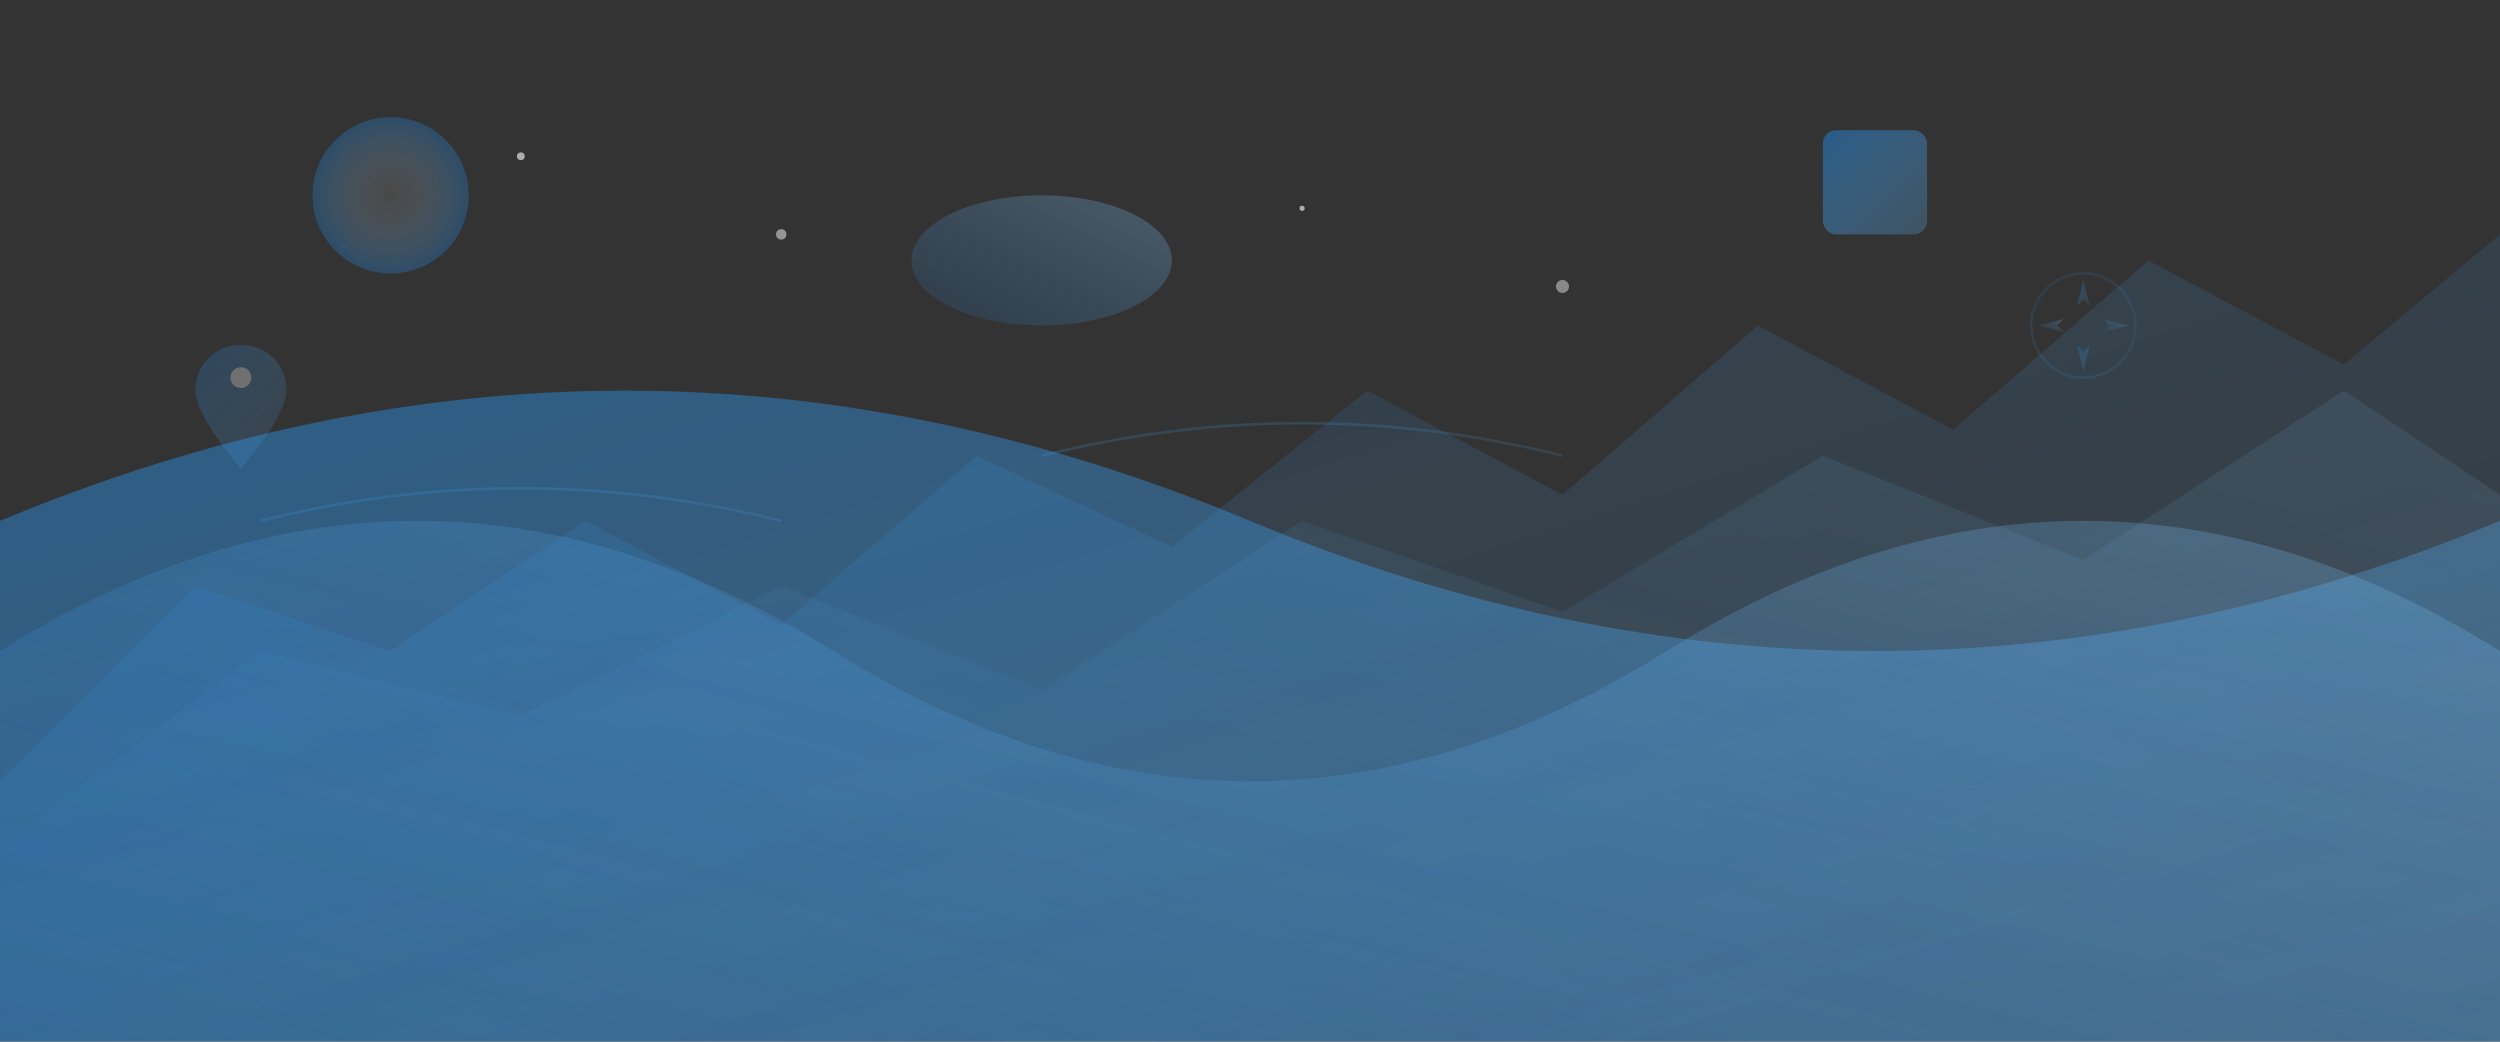 <svg width="1920" height="800" viewBox="0 0 1920 800" fill="none" xmlns="http://www.w3.org/2000/svg">
  <rect x="0" y="0" width="1920" height="800" fill="#333333" stroke="none"/>
  <defs>
    <linearGradient id="aboutGradient1" x1="0%" y1="0%" x2="100%" y2="100%">
      <stop offset="0%" style="stop-color:#1e88e5;stop-opacity:0.8" />
      <stop offset="50%" style="stop-color:#42a5f5;stop-opacity:0.6" />
      <stop offset="100%" style="stop-color:#64b5f6;stop-opacity:0.4" />
    </linearGradient>
    <linearGradient id="aboutGradient2" x1="100%" y1="0%" x2="0%" y2="100%">
      <stop offset="0%" style="stop-color:#90caf9;stop-opacity:0.7" />
      <stop offset="100%" style="stop-color:#1e88e5;stop-opacity:0.3" />
    </linearGradient>
    <radialGradient id="aboutRadial" cx="50%" cy="50%" r="50%">
      <stop offset="0%" style="stop-color:#ffffff;stop-opacity:0.2" />
      <stop offset="100%" style="stop-color:#1e88e5;stop-opacity:0.6" />
    </radialGradient>
  </defs>
  
  <!-- Background wave patterns -->
  <path d="M0,400 Q480,200 960,400 T1920,400 L1920,800 L0,800 Z" fill="url(#aboutGradient1)" opacity="0.6">
    <animate attributeName="d" values="M0,400 Q480,200 960,400 T1920,400 L1920,800 L0,800 Z;M0,450 Q480,250 960,450 T1920,450 L1920,800 L0,800 Z;M0,400 Q480,200 960,400 T1920,400 L1920,800 L0,800 Z" dur="15s" repeatCount="indefinite"/>
  </path>
  
  <path d="M0,500 Q320,300 640,500 T1280,500 Q1600,300 1920,500 L1920,800 L0,800 Z" fill="url(#aboutGradient2)" opacity="0.4">
    <animate attributeName="d" values="M0,500 Q320,300 640,500 T1280,500 Q1600,300 1920,500 L1920,800 L0,800 Z;M0,550 Q320,350 640,550 T1280,550 Q1600,350 1920,550 L1920,800 L0,800 Z;M0,500 Q320,300 640,500 T1280,500 Q1600,300 1920,500 L1920,800 L0,800 Z" dur="20s" repeatCount="indefinite"/>
  </path>
  
  <!-- Geometric shapes -->
  <circle cx="300" cy="150" r="60" fill="url(#aboutRadial)" opacity="0.5">
    <animate attributeName="r" values="60;80;60" dur="8s" repeatCount="indefinite"/>
  </circle>
  
  <rect x="1400" y="100" width="80" height="80" rx="10" fill="url(#aboutGradient1)" opacity="0.6">
    <animateTransform attributeName="transform" type="rotate" values="0 1440 140;360 1440 140" dur="12s" repeatCount="indefinite"/>
  </rect>
  
  <ellipse cx="800" cy="200" rx="100" ry="50" fill="url(#aboutGradient2)" opacity="0.4">
    <animateTransform attributeName="transform" type="rotate" values="0 800 200;180 800 200;0 800 200" dur="16s" repeatCount="indefinite"/>
  </ellipse>
  
  <!-- Abstract travel-related shapes -->
  <g opacity="0.3">
    <!-- Stylized map pin -->
    <path d="M150,300 C150,280 165,265 185,265 C205,265 220,280 220,300 C220,320 185,360 185,360 C185,360 150,320 150,300 Z" fill="url(#aboutGradient1)">
      <animate attributeName="transform" values="scale(1);scale(1.1);scale(1)" dur="3s" repeatCount="indefinite"/>
    </path>
    <circle cx="185" cy="290" r="8" fill="#ffffff"/>
    
    <!-- Compass rose -->
    <g transform="translate(1600, 250)">
      <circle cx="0" cy="0" r="40" fill="none" stroke="url(#aboutGradient1)" stroke-width="2" opacity="0.6"/>
      <path d="M0,-35 L5,-15 L0,-20 L-5,-15 Z" fill="url(#aboutGradient1)"/>
      <path d="M35,0 L15,-5 L20,0 L15,5 Z" fill="url(#aboutGradient2)"/>
      <path d="M0,35 L-5,15 L0,20 L5,15 Z" fill="url(#aboutGradient1)"/>
      <path d="M-35,0 L-15,5 L-20,0 L-15,-5 Z" fill="url(#aboutGradient2)"/>
      <animateTransform attributeName="transform" type="rotate" values="0;360" dur="20s" repeatCount="indefinite"/>
    </g>
  </g>
  
  <!-- Floating particles -->
  <g opacity="0.6">
    <circle cx="400" cy="120" r="3" fill="#ffffff">
      <animate attributeName="cy" values="120;80;120" dur="6s" repeatCount="indefinite"/>
      <animate attributeName="opacity" values="0.6;1;0.6" dur="6s" repeatCount="indefinite"/>
    </circle>
    <circle cx="600" cy="180" r="4" fill="#ffffff" opacity="0.8">
      <animate attributeName="cy" values="180;140;180" dur="4s" repeatCount="indefinite"/>
    </circle>
    <circle cx="1000" cy="160" r="2" fill="#ffffff">
      <animate attributeName="cy" values="160;120;160" dur="5s" repeatCount="indefinite"/>
    </circle>
    <circle cx="1200" cy="220" r="5" fill="#ffffff" opacity="0.7">
      <animate attributeName="cy" values="220;180;220" dur="7s" repeatCount="indefinite"/>
    </circle>
  </g>
  
  <!-- Abstract network connections -->
  <g opacity="0.3" stroke="url(#aboutGradient1)" stroke-width="2" fill="none">
    <path d="M200,400 Q400,350 600,400">
      <animate attributeName="d" values="M200,400 Q400,350 600,400;M200,400 Q400,320 600,400;M200,400 Q400,350 600,400" dur="8s" repeatCount="indefinite"/>
    </path>
    <path d="M800,350 Q1000,300 1200,350">
      <animate attributeName="d" values="M800,350 Q1000,300 1200,350;M800,350 Q1000,280 1200,350;M800,350 Q1000,300 1200,350" dur="10s" repeatCount="indefinite"/>
    </path>
  </g>
  
  <!-- Layered mountain silhouettes -->
  <path d="M0,600 L150,450 L300,500 L450,400 L600,480 L750,350 L900,420 L1050,300 L1200,380 L1350,250 L1500,330 L1650,200 L1800,280 L1920,180 L1920,800 L0,800 Z" 
        fill="url(#aboutGradient1)" opacity="0.2"/>
  
  <path d="M0,650 L200,500 L400,550 L600,450 L800,530 L1000,400 L1200,470 L1400,350 L1600,430 L1800,300 L1920,380 L1920,800 L0,800 Z" 
        fill="url(#aboutGradient2)" opacity="0.15"/>
</svg>
